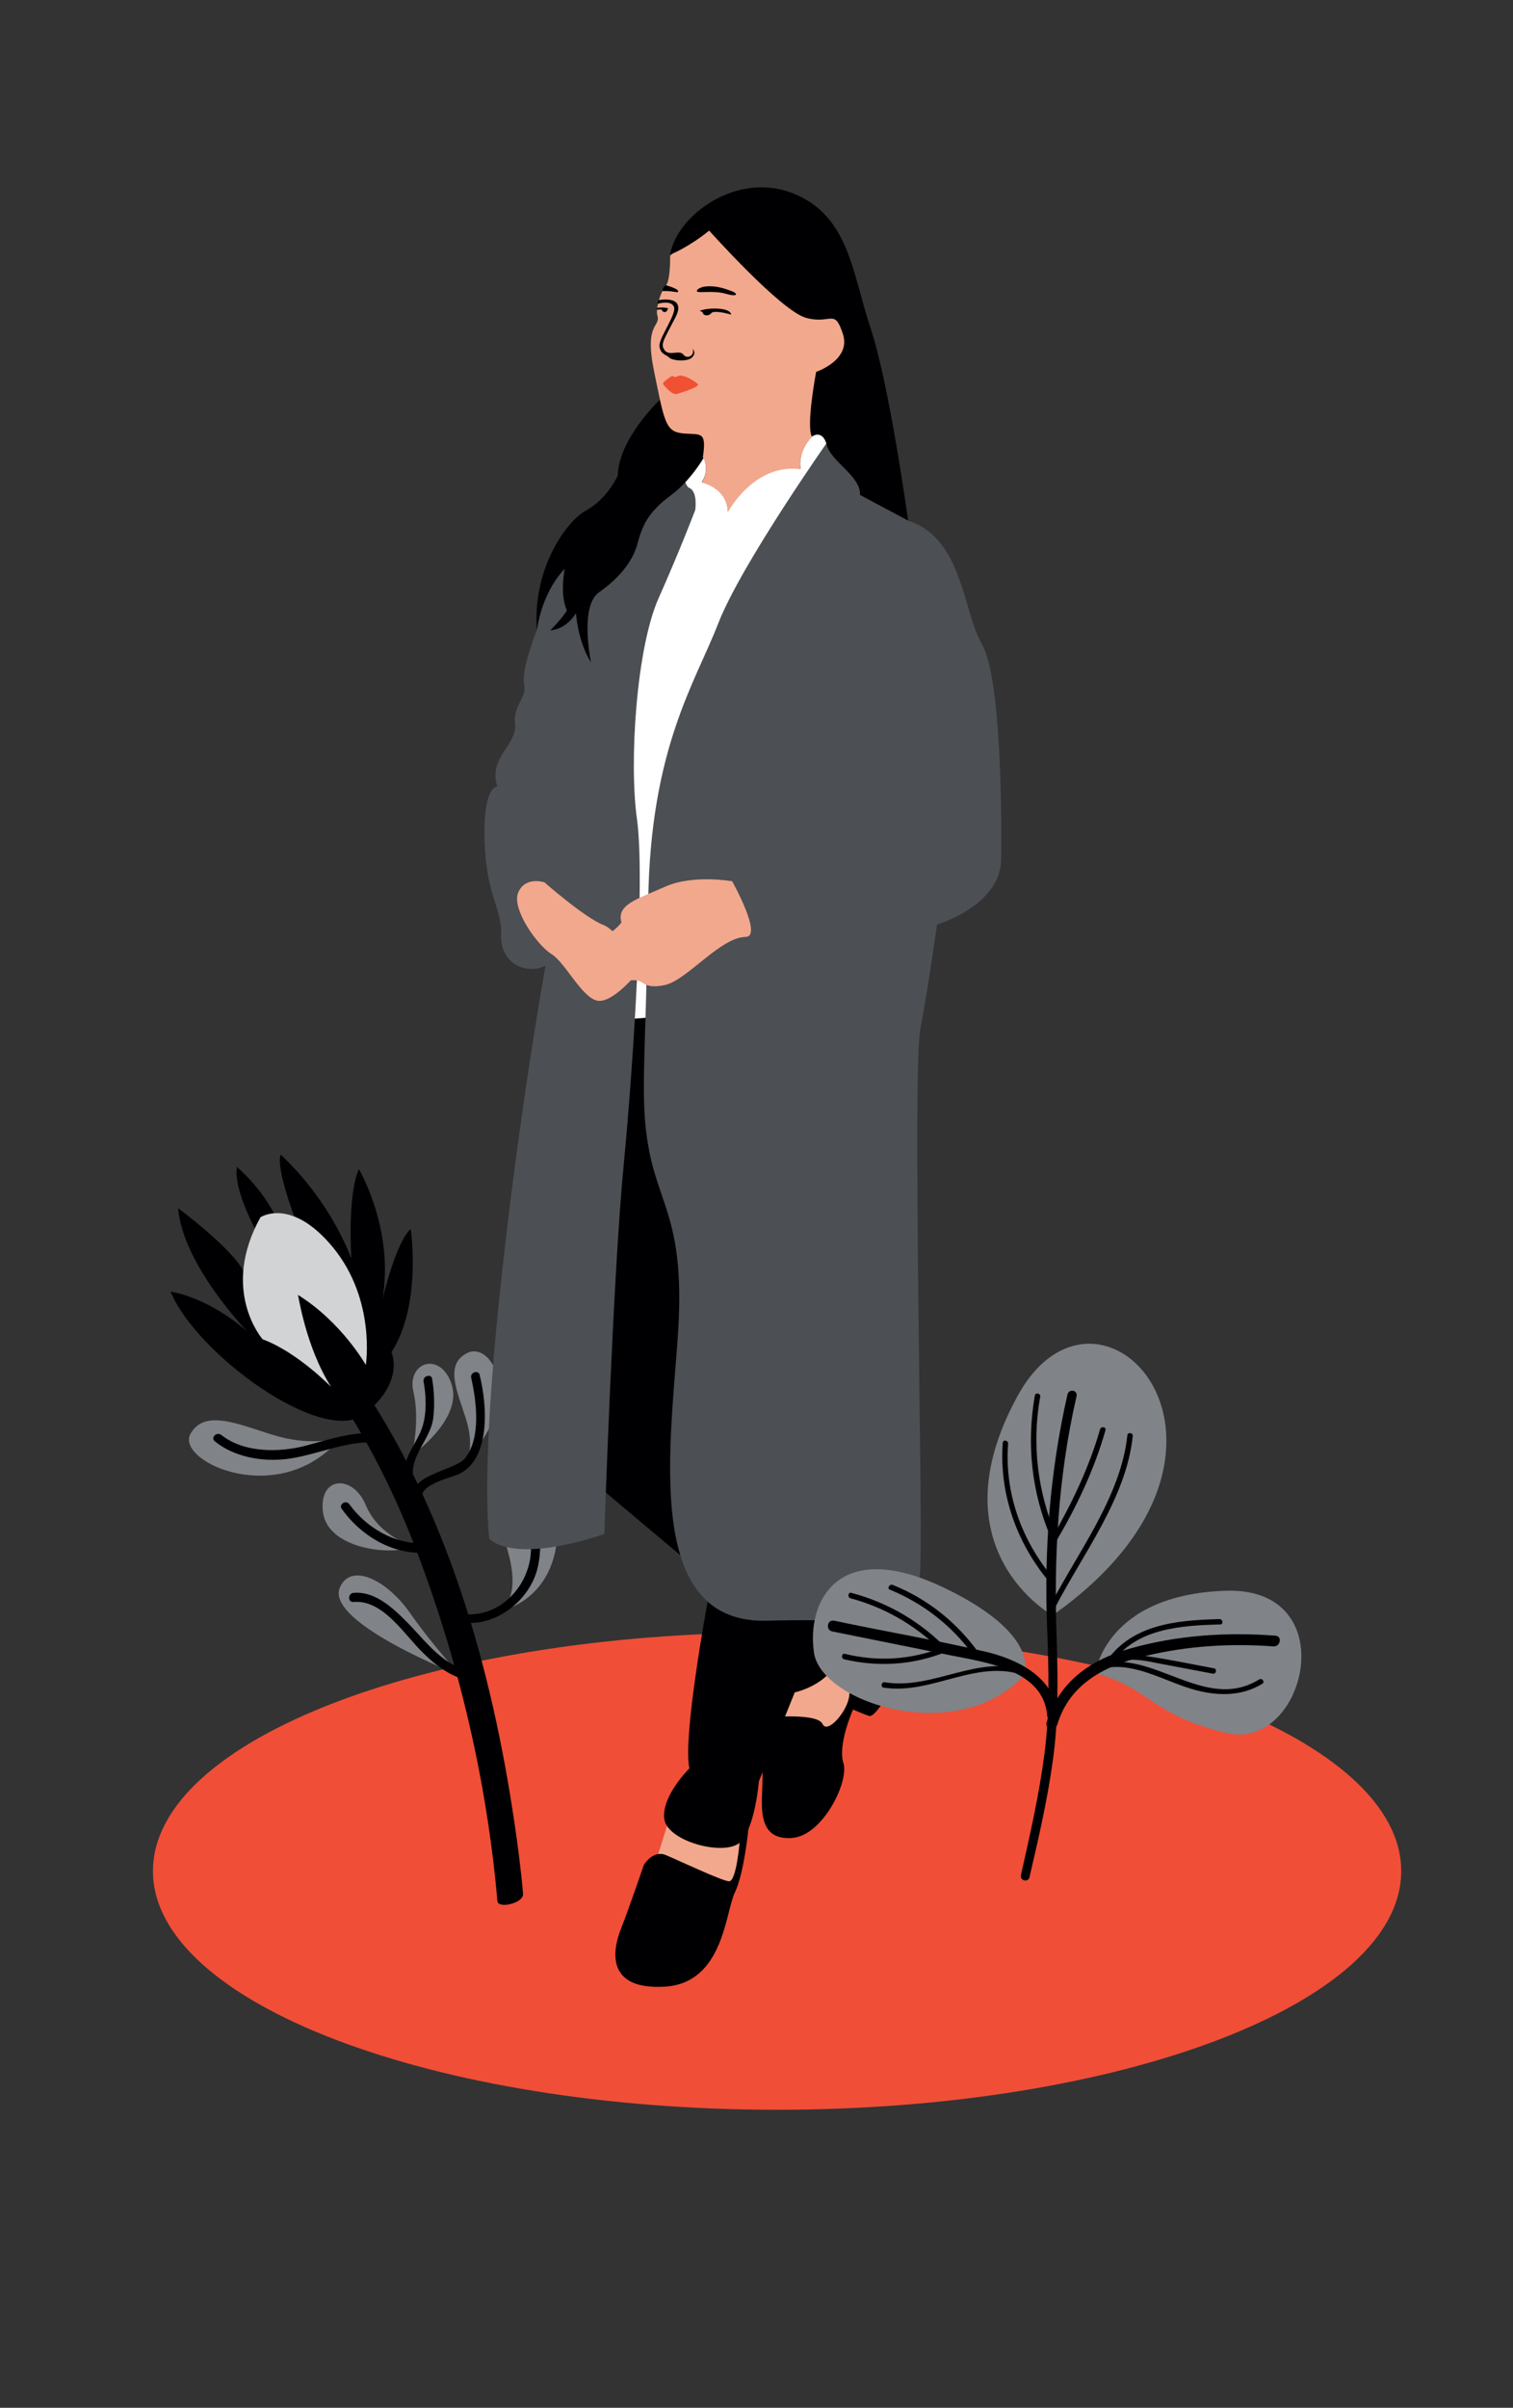 <?xml version="1.0" encoding="utf-8"?>
<!-- Generator: Adobe Illustrator 23.0.2, SVG Export Plug-In . SVG Version: 6.00 Build 0)  -->
<svg version="1.1" id="Ebene_1" xmlns="http://www.w3.org/2000/svg" xmlns:xlink="http://www.w3.org/1999/xlink" x="0px" y="0px"
	 viewBox="0 0 282.9 450" style="enable-background:new 0 0 282.9 450;" xml:space="preserve">
<rect x="0" y="0" width="282.9" height="450" fill="#333333" stroke="none"/>
<style type="text/css">
	.st0{fill:#F04E37;}
	.st1{fill:#808387;}
	.st2{fill:#000002;}
	.st3{fill:#D1D3D4;}
	.st4{fill:#F2A88D;}
	.st5{fill:#FFFFFF;}
	.st6{fill:#4C4F53;}
	.st7{fill:#F05132;}
</style>
<g id="XMLID_112_">
	<path id="XMLID_113_" class="st0" d="M145.3,394.3c64.4,0,116.7-20,116.7-44.6c0-24.6-52.2-44.6-116.7-44.6S28.6,325,28.6,349.7
		C28.6,374.3,80.9,394.3,145.3,394.3"/>
</g>
<g id="XMLID_95_">
	<path id="XMLID_111_" class="st1" d="M77,272c0,0,1.6-6.3,0.3-11.9c-1.3-5.6,5.2-7.7,7.2-1.2C86.4,265.4,77,272,77,272"/>
	<path id="XMLID_110_" class="st1" d="M87.4,272.6c0,0,1.3-2.4-0.3-7.5c-1.6-5.1-4.1-10.2,0.4-12.3C92,250.8,98,261.4,87.4,272.6"/>
	<path id="XMLID_109_" class="st1" d="M93,301.3c0,0,4.7-1.6,2-11.2c-2.7-9.6-1.7-14.7,3.3-15.5C104.6,273.6,109.6,297.1,93,301.3"
		/>
	<path id="XMLID_108_" class="st1" d="M63.7,268.7c0,0-4.9,1.6-11.5-0.2s-13.8-5.6-16.6-0.5C32.8,273.2,52.4,282.2,63.7,268.7"/>
	<path id="XMLID_107_" class="st1" d="M77.2,289c0,0-6.4-1.9-8.8-7.7c-2.4-5.8-8.9-5.5-8,1.4C61.4,289.7,73.7,290.8,77.2,289"/>
	<path id="XMLID_106_" class="st1" d="M86.2,313.2c0,0-5.1-5.4-9.5-11.7c-4.4-6.3-11.2-9.6-13.2-4.7C61,303.4,86.2,313.2,86.2,313.2
		"/>
	<path id="XMLID_105_" class="st2" d="M93,355.3c-1.9-22-7.1-44.3-14.9-64.9c-3.5-9.3-7.8-18.3-13.1-26.7c-1-1.6,3.7-3.2,4.5-1.9
		c16,25.1,23.7,55.4,27.5,84.7c0.3,2.5,0.6,5,0.8,7.4C98,355.7,93.1,356.8,93,355.3"/>
	<path id="XMLID_104_" class="st2" d="M70.7,269.7c-5.2-0.8-11.8,2.4-17.3,3c-4.5,0.5-9.6-0.4-13.2-3.3c-0.9-0.7,0.3-1.9,1.2-1.2
		c4.3,3.4,11,3.3,16.1,1.9c4.1-1.1,9.2-2.8,13.6-2.1C72.2,268.3,71.7,269.9,70.7,269.7"/>
	<path id="XMLID_103_" class="st2" d="M77.6,281c-2.6-5.2,7.4-6.1,9.3-8.4c3.1-3.8,2.2-10.7,1.2-15.1c-0.2-1.1,1.4-1.5,1.6-0.5
		c1,4.3,1.5,9.4,0.1,13.6c-0.8,2.4-2.3,4.4-4.8,5.2c-1.4,0.5-7,2-5.9,4.3C79.5,281.1,78.1,281.9,77.6,281"/>
	<path id="XMLID_102_" class="st2" d="M87.1,301.7c6.3,0.4,11.4-4.9,12.1-10.9c0.4-4-0.3-8.3-1.7-12.1c-0.4-1,1.3-1.5,1.6-0.5
		c1.7,4.7,2.6,10.5,1.3,15.3c-1.6,5.6-7.3,10.2-13.3,9.8C86,303.3,86,301.6,87.1,301.7"/>
	<path id="XMLID_101_" class="st2" d="M86.6,313.8c-2.8-0.8-5.4-2.8-7.4-4.8c-3.5-3.3-7.5-10.1-13.1-9.6c-1.1,0.1-1.1-1.6,0-1.7
		c4.4-0.4,8.1,3.5,10.9,6.4c2.8,3,5.8,6.8,10.1,8C88,312.5,87.6,314.1,86.6,313.8"/>
	<path id="XMLID_100_" class="st2" d="M75.6,275.7c-0.3-3.4,2.5-6.1,3.4-9.1c0.8-2.6,0.7-5.7,0.2-8.4c-0.2-1.1,1.5-1.5,1.6-0.5
		c0.4,2.4,0.5,5,0.2,7.4c-0.5,3.7-4.1,6.8-3.8,10.5C77.4,276.8,75.7,276.8,75.6,275.7"/>
	<path id="XMLID_99_" class="st2" d="M79.1,290.2c-6.1,0.2-11.8-3.4-15.2-8.2c-0.6-0.9,0.8-1.7,1.4-0.9c3.1,4.3,8.3,7.5,13.8,7.3
		C80.2,288.4,80.2,290.1,79.1,290.2"/>
	<path id="XMLID_98_" class="st2" d="M65.7,235.2c0,0-0.8-11.7,1.4-16.7c0,0,6.7,11.3,4.4,24.4c0,0,2.5-10.8,5.3-13.2
		c0,0,2.1,14.2-3.6,23c0,0,2.6,5.6-5.1,11.6c-7.7,6-31.4-11.2-36.2-22.9c0,0,6.7,0.8,14.4,7.5c0,0-12.1-12.4-13-23.1
		c0,0,10.4,7.7,12.4,12.1l2-8.2c0,0-4.1-7.6-3.4-11.6c0,0,4.6,3.8,7.3,9.4l3.7,0.6c0,0-3.8-9.8-2.8-12.3
		C52.5,215.9,60.9,223,65.7,235.2"/>
	<path id="XMLID_97_" class="st3" d="M61.9,259.2c0,0-6.3-6.5-12.8-8.9c0,0-8-9.1-0.4-22.8c0,0,5.8-3.9,13.7,5.8
		c7.9,9.8,6,21.8,6,21.8s-4.5-8-12.7-13.1C55.8,242,57.1,251.6,61.9,259.2"/>
</g>
<polygon id="XMLID_94_" class="st4" points="125,340.4 122.5,348.3 131.4,357.5 137,352.3 138.9,346.3 138.9,340.2 "/>
<polygon id="XMLID_93_" class="st4" points="149.1,310.5 145.4,323 151.4,323.8 156.8,323.2 161.2,313.8 160.7,307.2 "/>
<g id="XMLID_73_">
	<path id="XMLID_92_" class="st2" d="M124.6,180.5l-8.4,4.4l-6.3,91.2l18.3,15.4l4.1,7.9c0,0-4.7,25.3-3.4,31.1c0,0-5.2,5.1-4.7,9.4
		c0.5,4.3,11.4,7.1,14.2,4.4c2.8-2.7,3.5-11.4,3.5-11.4l6.7-16.6c0,0,7.7-1.7,8.1-7.5c0.4-5.8,0-9.4,0-9.4L124.6,180.5z"/>
	<path id="XMLID_91_" class="st5" d="M156.2,80.3c-0.8-0.4-2.4-0.8-4.4,1.3c-2.8,3-2.1,6-2.1,6c-8.7-1.2-13.6,8-13.6,8
		c-0.2-4.6-4.9-5.5-4.9-5.5c1.6-2.3,0.3-4.7,0.3-4.7l-0.1,0.1l-6.1,3.2l-14.8,44.4l-1.6,58l21.5-1.6l16.6-86.5l9.8-22.4
		C156.7,80.6,156.5,80.4,156.2,80.3"/>
	<path id="XMLID_90_" class="st6" d="M155.4,81.6c0,0-16.8,23.8-21.1,34.9c-4.3,11.1-12.7,23.3-13.1,52c-0.4,28.7-1.6,36.4,0,45.6
		c2,11.6,7.1,14.1,5.5,36.2c-1.6,22-5.9,53.3,16.8,52.6c22.7-0.7,28.2,3.1,28.6-10.4c0.4-13.5-1.5-92.4,0-100.3
		c1.5-7.8,3.1-19.4,3.1-19.4s11.9-3.5,12-12.2c0.1-8.7,0-33.9-3.6-40.2c-3.6-6.3-3.6-19.8-13.8-23.1L155.4,81.6z"/>
	<path id="XMLID_89_" class="st6" d="M100.3,117.9c0,0-2.9,7.4-2.3,10c0.6,2.6-2.1,3.7-1.7,7.5c0.4,3.8-5.1,6.3-3.3,11.6
		c0,0-2.7-0.3-2.4,10.1s3.3,12.6,3.1,17.7s4.5,7.5,8.3,5.7c0,0-5,27.3-8.6,61.7c-3.6,34.5-1.9,45.4-1.9,45.4s4,4.9,21.5-0.9
		c0,0,1.6-48,3.6-68.8c2-20.8,4-54.1,2.5-64.8c-1.5-10.7-0.1-31.9,4-41.2c4.1-9.2,6.9-16.6,6.9-16.6s0.5-3.4-1.1-4.1
		c-1.6-0.7-1.8-8.7-1.8-8.7l-21.7,19.9l-3.9,7.7L100.3,117.9z"/>
	<path id="XMLID_88_" class="st2" d="M123.6,74.5c0,0-7.9,7.3-8.1,14.4c0,0-1.9,4.3-5.9,6.5c-4,2.2-10.1,11.3-9.2,22.4
		c0,0,0.7-6.8,5.2-11.5c0,0-1,4.7,0.4,7.8c0,0-0.8,1.4-3.1,3.7c0,0,2.8,0,4.8-3.2c0,0,0.3,5.2,2.8,9.2c0,0-2.2-10.5,1.5-13.1
		c3.7-2.6,6.3-5.7,7.2-9.1c0.9-3.4,2-5.9,6.2-9c4.2-3.1,6.8-8.1,6.8-8.1l1.5-5.3L123.6,74.5z"/>
	<path id="XMLID_87_" class="st4" d="M131.2,90.2c0,0,4.7,0.9,4.9,5.5c0,0,4.9-9.2,13.6-8c0,0-0.7-3.1,2.1-6c2-2.1,3.6-1.7,4.4-1.3
		l4.4-9.3l-5.2-22.4l-19.1-10.6l-11,9.7c0,0,0.1,4.5-0.8,5.6c-0.7,0.8-1.4,2.6-1.6,4.1c-0.1,0.6-0.1,1.1,0,1.4
		c0.7,2.4-2.5,1.2-0.6,10.5c1.9,9.3,2.1,11.3,5.4,11.6c3.3,0.3,4.5-0.6,3.7,4.6l0.1-0.1C131.5,85.5,132.8,87.9,131.2,90.2"/>
	<path id="XMLID_86_" class="st2" d="M132.6,43.1c0,0,13.4,15,18.1,16.3c4.7,1.3,5.3-1.9,6.9,3c1.6,4.9-5,7.1-5,7.1
		s-1.9,10-0.8,12.1c0,0,2-1.5,2.8,1.6c0.8,3.1,6.4,5.8,6.2,9.3l9,4.8c0,0-3.5-25.4-7-35.9c-3.5-10.5-4-21.1-14.6-25.3
		c-10.6-4.1-21.6,4.2-22.9,11.4C125.3,47.7,128.9,46.1,132.6,43.1"/>
	<path id="XMLID_84_" class="st7" d="M130.4,71.7c0,0-2.5-2-3.7-1.4c-1.2,0.6-0.3-0.8-2.1,0.7c0,0-0.7,0.4-0.6,0.8
		c0.2,0.3,1.7,2.2,2.7,1.8C127.9,73.2,131.2,72.2,130.4,71.7"/>
	<path id="XMLID_83_" class="st4" d="M136.9,164.7c0,0-7.3-1.3-12.5,1c-5.1,2.3-9.2,3.3-8.2,6.7c0,0-1.8,2.4-3.3,2.1
		c-1.5-0.4-2.1-0.2-2.3,1.1c-0.2,1.3,2.5,2.6,2.5,2.6s1.3,2.3,2.7,2.5c0,0,0.3,2.7,2.5,2.5c2.2-0.2,1.8,1.8,6,0.9
		c4.2-0.9,10.4-9,15.2-9C142.6,174.9,136.9,164.7,136.9,164.7"/>
	<path id="XMLID_82_" class="st4" d="M101.8,164.9c0,0-3.6-1.2-4.9,1.9c-1.3,3.1,3.6,9.9,6.2,11.5c2.6,1.6,5.6,8,8.5,8.7
		c2.9,0.7,7.7-5.3,7.7-5.3s-3.1-7.4-6.4-8.8C109.4,171.6,101.8,164.9,101.8,164.9"/>
	<path id="XMLID_80_" class="st2" d="M120.4,348.5c0,0,1.7-2.8,4.1-1.8c2.4,1,10.4,4.8,11.8,4.9c1.4,0.1,2-7.4,2-7.4l1.7-3
		c0,0-0.8,8.8-2.6,12.5c-1.8,3.7-2.1,17-13.2,17.6c-11.1,0.6-9.6-7-8.1-10.8C117.6,356.7,120.4,348.5,120.4,348.5"/>
	<path id="XMLID_79_" class="st2" d="M144.5,320.9c0,0,8.4-0.7,9.3,1.3c0.9,2,4.8-2.5,5-5.4c0.2-2.9,3.1-6.4-2.2-8
		c-5.3-1.7-0.9-4.8-0.9-4.8s6.1,1.2,8.6,4.6c2.5,3.4,3.4,3.8,2.4,6.4s-3.3,6-4.2,5.7c-0.9-0.3-3-1.2-3-1.2s-2.9,6.5-1.8,10
		c1.1,3.5-3.9,13.6-9.6,14c-5.7,0.4-5.8-4.3-5.6-8.6c0.2-4.3,0-9.3,0-9.3L144.5,320.9z"/>
	<path id="XMLID_78_" class="st2" d="M123.1,56.1c0,0,5.4-1.1,3.2,3.2c-2.2,4.3-2.9,5-2,6.2c0.9,1.1,2.8-0.2,3.5,0.8
		c0.7,0.9,2.2,0.1,1.7-1.1c0,0,0.8,0.7-0.1,1.6c-0.9,0.9-3.8,0.6-4.3,0c-0.5-0.5-1.7-0.6-1.8-2.2c0-1.6,3.3-6,2.7-7.3
		c-0.6-1.3-3.1-0.5-3.1-0.5L123.1,56.1z"/>
	<path id="XMLID_77_" class="st2" d="M130.8,58.1c0,0,1.4-0.6,3.7-0.4c2.3,0.2,2.2,1.1,2.2,1.1s-1.9-0.6-3.1-0.5
		c-0.7,0-0.6,0.5-1.2,0.6c-1,0.2-1-0.6-1.1-0.6C131.2,58.2,130.8,58.1,130.8,58.1"/>
	<path id="XMLID_76_" class="st2" d="M124.9,57.6c0,0-1.3-0.3-2.1,0l0,0.3c0,0,1-0.2,1,0.1C123.8,58.3,124.7,58.7,124.9,57.6"/>
	<path id="XMLID_75_" class="st2" d="M131.5,53.6c0,0-1.2,0.3-1.2,0.8c0.1,0.5,3-0.2,5.4,0.5c2.4,0.7,2.4-0.1,0.8-0.6
		C134.9,53.7,133.3,53.3,131.5,53.6"/>
	<path id="XMLID_74_" class="st2" d="M124.5,53.3c0,0,2.2,0.6,2.3,1.1c0.1,0.5-0.9-0.1-2.9,0C123.8,54.3,124,53.6,124.5,53.3"/>
</g>
<g id="XMLID_54_">
	<path id="XMLID_72_" class="st1" d="M196.8,301.9c0,0-22.1-12.2-6.7-40.7C205.4,232.6,240.8,270.9,196.8,301.9"/>
	<path id="XMLID_71_" class="st1" d="M204.8,312.7c0,0,1.8-14.6,24.3-15.4c22.5-0.8,15,30.1,0.3,26.6
		C214.9,320.4,215.4,315.7,204.8,312.7"/>
	<path id="XMLID_70_" class="st1" d="M191.5,313.1c0,0,3.6-7.7-15.7-16.7c-19.3-8.9-25,3.1-23.6,12.5
		C153.6,318.3,179.1,326.5,191.5,313.1"/>
	<path id="XMLID_69_" class="st2" d="M192.5,350.8c1.7-7.3,3.4-14.6,4.4-22.1c1-7.3,0.9-14.5,0.7-21.8c-0.6-15.6,0.2-30.8,3.7-46
		c0.2-1.1-1.4-1.4-1.7-0.3c-3.3,14.5-4.4,29.1-3.8,43.9c0.3,7.8,0.5,15.5-0.5,23.2c-1,7.7-2.7,15.2-4.4,22.7
		C190.6,351.5,192.3,351.9,192.5,350.8"/>
	<path id="XMLID_68_" class="st2" d="M197.4,288.2c3.9-6.6,7.2-13.5,9.3-20.9c0.2-0.6-0.8-0.8-1-0.2c-2.1,7.3-5.4,14.1-9.2,20.7
		C196.1,288.3,197,288.7,197.4,288.2"/>
	<path id="XMLID_67_" class="st2" d="M197.2,300.6c5.2-10.1,13.4-20.6,14.6-32.2c0.1-0.6-0.9-0.8-1-0.2c-1.2,11.5-9.3,21.9-14.5,32
		C196,300.7,196.9,301.1,197.2,300.6"/>
	<path id="XMLID_66_" class="st2" d="M197.5,287.1c-3.5-8.3-4.6-17.2-3-26.1c0.1-0.6-0.9-0.8-1-0.2c-1.6,9.1-0.6,18.2,3,26.6
		C196.8,288,197.8,287.7,197.5,287.1"/>
	<path id="XMLID_65_" class="st2" d="M196.8,294.8c-5.8-7-9-15.8-8.3-25c0-0.6-0.9-0.8-1-0.2c-0.7,9.4,2.5,18.5,8.4,25.7
		C196.4,295.9,197.2,295.3,196.8,294.8"/>
	<path id="XMLID_64_" class="st2" d="M197.8,320.5c-0.6-7-7.5-10.4-13.5-11.8c-9.4-2.2-18.9-3.8-28.3-5.8c-1.3-0.3-1.7,1.7-0.4,2
		c7.4,1.5,14.9,3,22.3,4.5c6.5,1.3,17.2,2.7,17.9,11.2C195.9,321.9,197.9,321.8,197.8,320.5"/>
	<path id="XMLID_63_" class="st2" d="M176.1,307.2c-4.8-4.6-10.5-7.8-16.9-9.5c-0.6-0.2-0.8,0.8-0.2,1c6.3,1.7,11.7,4.8,16.5,9.3
		C175.9,308.4,176.5,307.7,176.1,307.2"/>
	<path id="XMLID_62_" class="st2" d="M176.3,307.9c-6,2.3-12.1,2.7-18.3,1.2c-0.6-0.2-0.8,0.8-0.2,1c6.4,1.5,12.8,1.1,18.9-1.3
		C177.2,308.6,176.9,307.6,176.3,307.9"/>
	<path id="XMLID_61_" class="st2" d="M183,308.9c-4.1-5.7-9.6-10.1-16.1-12.7c-0.6-0.2-1.1,0.7-0.5,0.9c6.3,2.6,11.7,6.8,15.7,12.4
		C182.5,310,183.4,309.4,183,308.9"/>
	<path id="XMLID_60_" class="st2" d="M191.9,312.2c-9.1-3.1-17.4,3.7-26.5,2.2c-0.6-0.1-0.8,0.9-0.2,1c9,1.4,17.3-5.4,26.2-2.3
		C192,313.3,192.5,312.4,191.9,312.2"/>
	<path id="XMLID_59_" class="st2" d="M197.7,322.3c2.3-7.7,9.1-11.1,16.4-12.8c7.9-1.9,16-2.4,24-1.8c1.3,0.1,1.7-1.9,0.4-2
		c-9.1-0.7-18.4-0.1-27.2,2.4c-7.4,2.1-13.3,6.2-15.6,13.8C195.3,323.2,197.3,323.5,197.7,322.3"/>
	<path id="XMLID_58_" class="st2" d="M205.3,312.1c6.2-2.1,12.5,2.3,18.4,3.8c4.2,1.1,8.5,1.1,12.3-1.2c0.6-0.3,0-1.2-0.6-0.8
		c-10.3,6.3-20.1-6.2-30.5-2.7C204.3,311.4,204.7,312.3,205.3,312.1"/>
	<path id="XMLID_57_" class="st2" d="M207.8,311c4.5-6.7,13-7.2,20.3-7.4c0.7,0,0.6-1-0.1-1c-7.8,0.2-16.4,0.9-21.2,8
		C206.6,311,207.5,311.5,207.8,311"/>
	<path id="XMLID_56_" class="st2" d="M207.6,311.3c3-1.9,6.5-0.9,9.7-0.3c3.2,0.6,6.3,1.2,9.5,1.8c0.6,0.1,0.8-0.9,0.2-1
		c-4.3-0.8-8.5-1.7-12.8-2.3c-2.6-0.4-4.9-0.3-7.2,1C206.5,310.8,207,311.6,207.6,311.3"/>
</g>
</svg>
